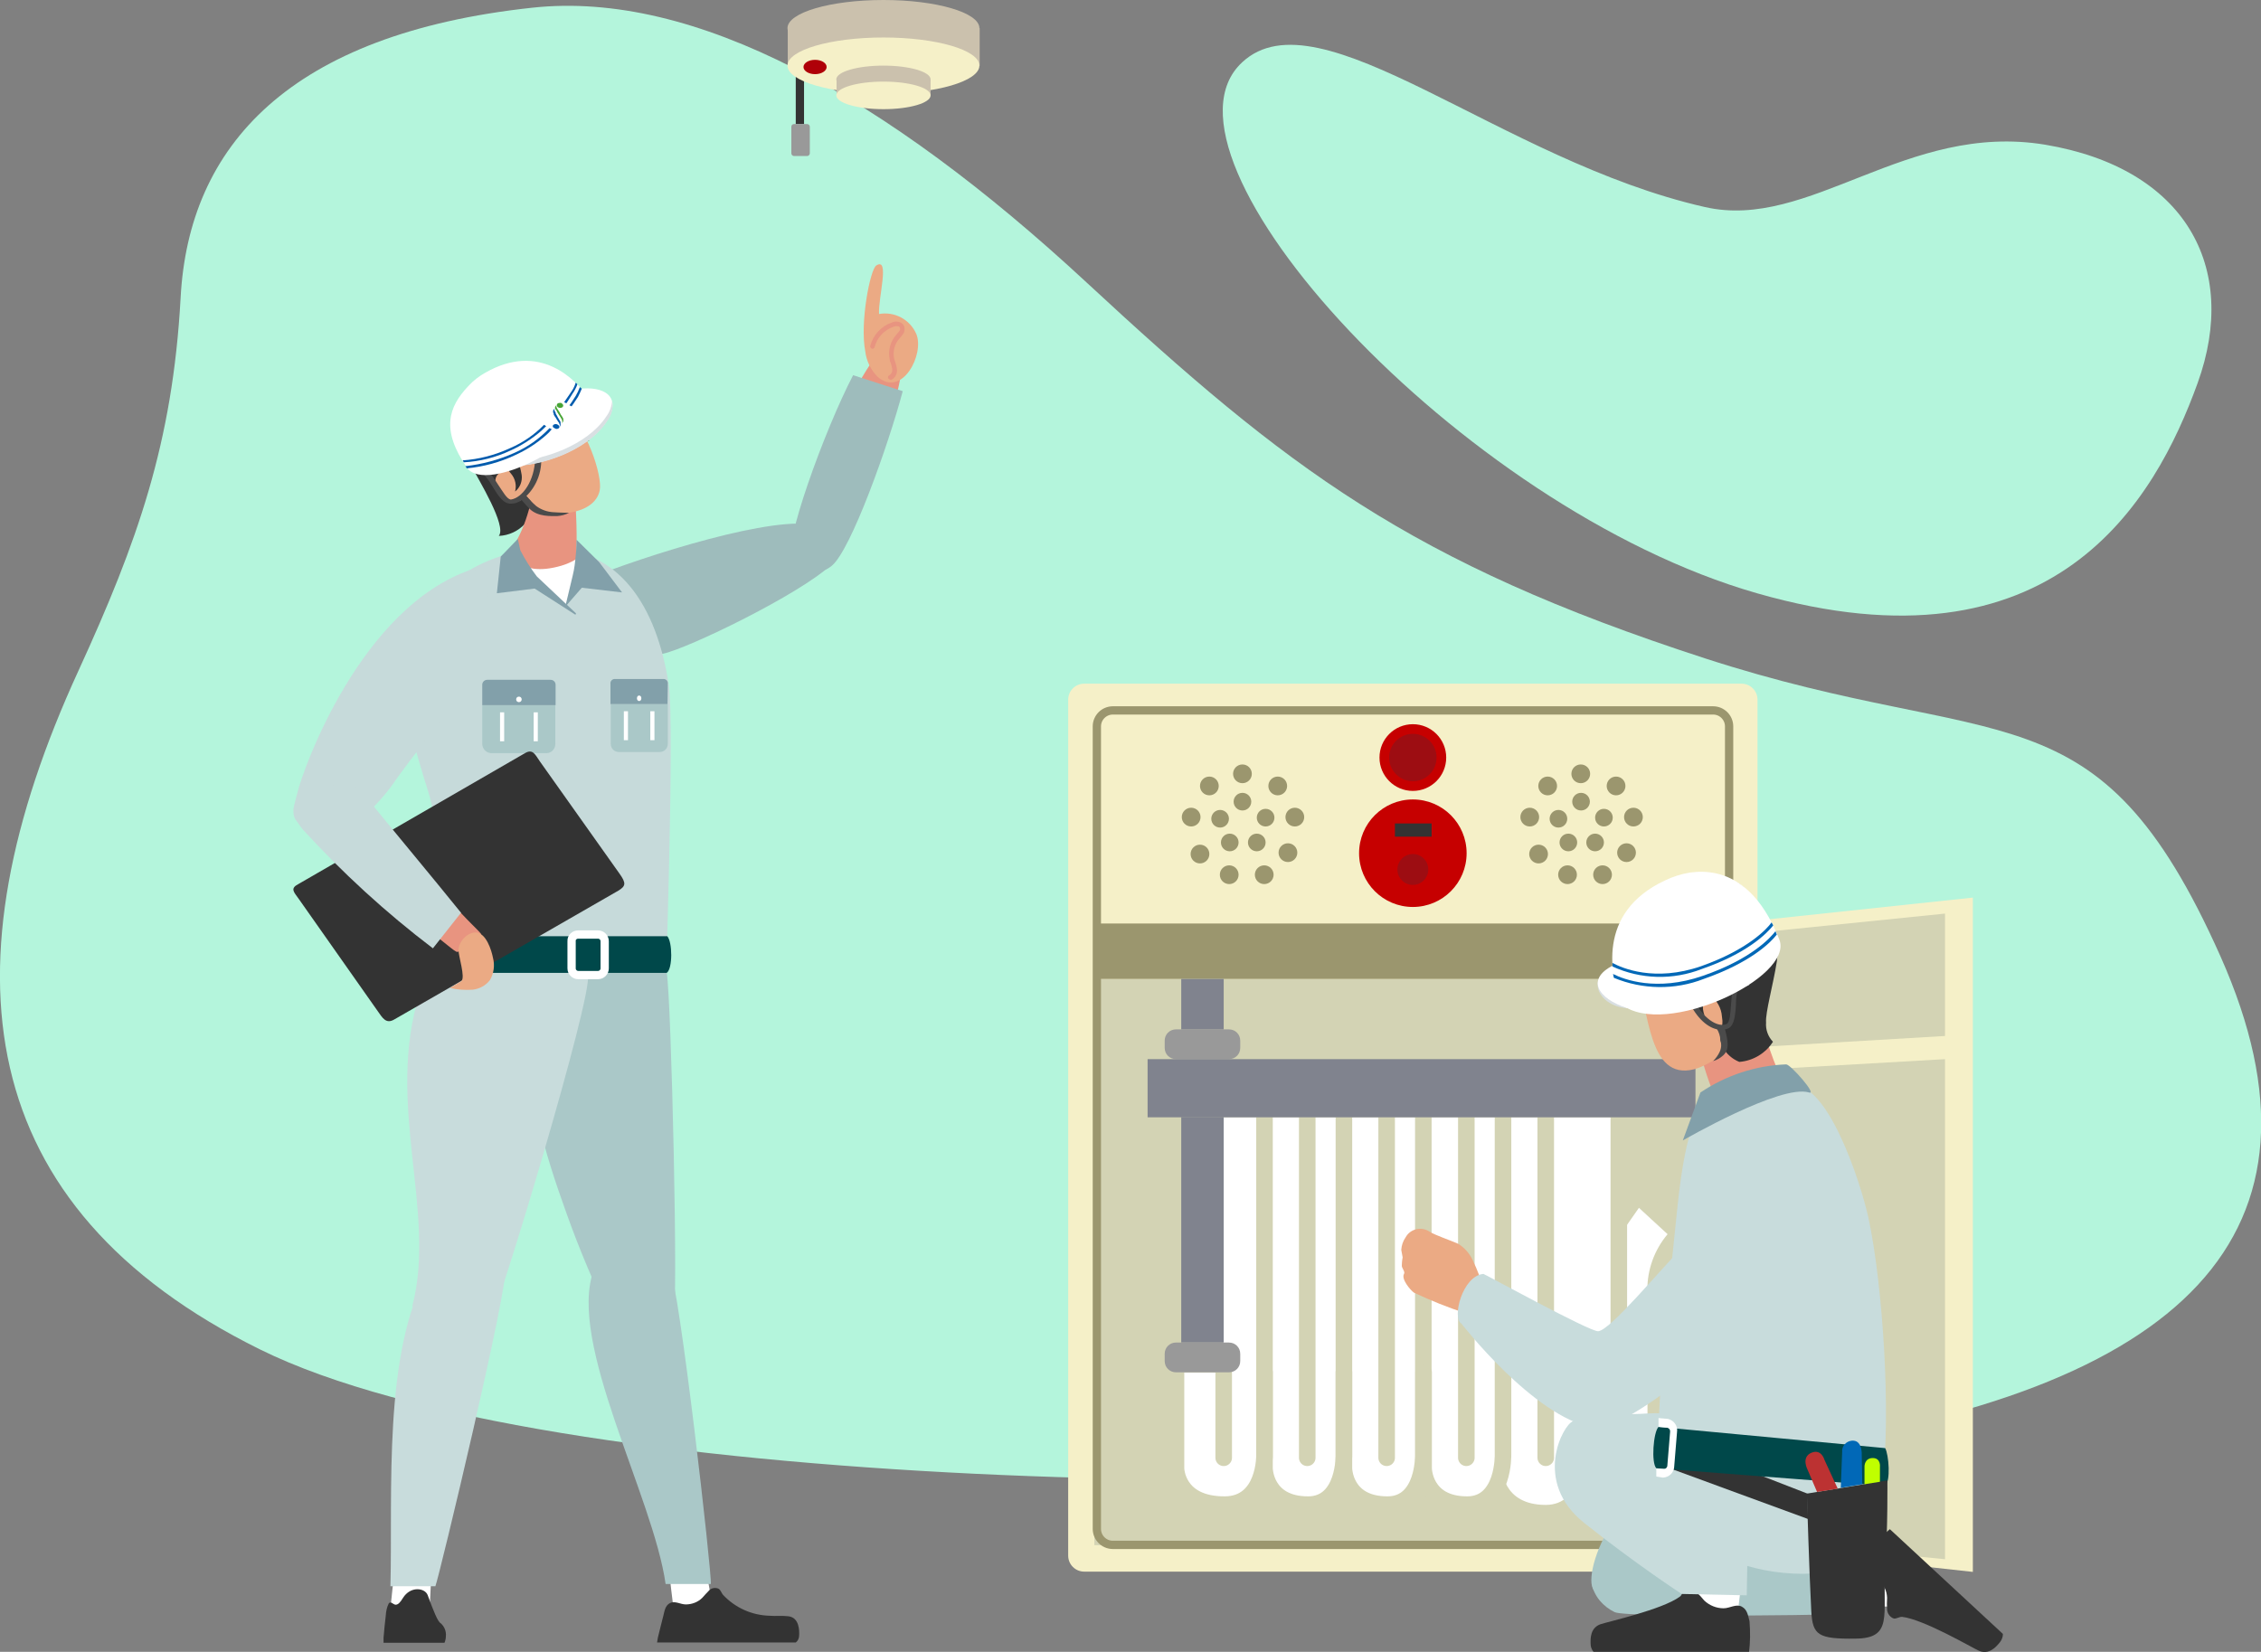 <?xml version="1.0" encoding="utf-8"?>
<!-- Generator: Adobe Illustrator 26.0.3, SVG Export Plug-In . SVG Version: 6.00 Build 0)  -->
<svg version="1.1" id="レイヤー_1" xmlns="http://www.w3.org/2000/svg" xmlns:xlink="http://www.w3.org/1999/xlink" x="0px"
	 y="0px" viewBox="0 0 820 599.2" style="enable-background:new 0 0 820 599.2;" xml:space="preserve">
<rect x="0" y="0" width="820" height="599.2" fill="#808080" stroke="none"/>
<style type="text/css">
	.st0{fill:#B4F5DC;}
	.st1{fill:#FFFFFF;}
	.st2{fill:#AAC8C8;}
	.st3{fill-rule:evenodd;clip-rule:evenodd;fill:#0B3C5F;}
	.st4{fill:#9EBCBC;}
	.st5{fill:#E89480;}
	.st6{fill:#C8DCDC;}
	.st7{fill:#C6DADA;}
	.st8{fill-rule:evenodd;clip-rule:evenodd;fill:#A2D7EE;}
	.st9{fill-rule:evenodd;clip-rule:evenodd;fill:#333333;}
	.st10{fill:#EBAA84;}
	.st11{fill:#82A0AA;}
	.st12{fill:none;stroke:#FFFFFF;stroke-width:1.502;stroke-miterlimit:10;}
	.st13{fill:#4B4B4B;}
	.st14{fill:#D9DFE2;}
	.st15{fill:#015BAD;}
	.st16{fill:#47A435;}
	.st17{fill-rule:evenodd;clip-rule:evenodd;fill:#00484A;}
	.st18{fill:none;stroke:#FFFFFF;stroke-width:3.003;stroke-miterlimit:10;}
	.st19{fill:#333333;}
	.st20{fill:#F5F0C8;}
	.st21{fill:#D3D3B4;}
	.st22{fill:none;stroke:#9B966E;stroke-width:3.003;stroke-miterlimit:10;}
	.st23{fill:#9B966E;}
	.st24{fill:#C60000;}
	.st25{fill:#9D0D12;}
	.st26{fill:#999999;}
	.st27{fill:#80838E;}
	.st28{fill:none;stroke:#D3D3B4;stroke-width:6.006;stroke-linecap:round;stroke-linejoin:round;}
	.st29{fill-rule:evenodd;clip-rule:evenodd;fill:#AAC8C8;}
	.st30{fill-rule:evenodd;clip-rule:evenodd;fill:#C8DCDC;}
	.st31{fill:#0168B7;}
	.st32{fill:#BC3232;}
	.st33{fill:#C0FF00;}
	.st34{fill:none;stroke:#333333;stroke-width:3.003;stroke-miterlimit:10;}
	.st35{fill:#CBC1AD;}
	.st36{fill:#AF0008;}
</style>
<g>
	<g>
		<path class="st0" d="M193,2.8c58.8-6.4,128.1,32,201,99.6S511.2,204,618.3,238.8s142.3,7.7,187,108.1
			c44.7,100.5-13,157.8-160.5,178.5c-147.5,20.7-445.9,15.8-550.5-35.9S-21,350.9,28.5,243.2c21.3-46.5,34.1-82.4,37-135.1
			C68.4,52.8,105.1,12.3,193,2.8z"/>
		<path class="st0" d="M618.3,75.1c38,8.7,73-31,123.5-22.6C792.3,61,812.3,96.7,797,139s-51.7,107.2-159.8,76.2
			S413.5,56.8,450.5,22.6C478.5-3.5,544.1,58.3,618.3,75.1z"/>
	</g>
	<g>
		<g>
			<path class="st1" d="M141.4,585.4c4.8,0.7,9.8,0.3,14.4-1.2l0.8-16.9c0.1-0.7,0-1.4-0.3-2c-0.6-0.8-1.5-1.3-2.6-1.4
				c-3.8-0.7-9.8-0.9-10.4,4C142.6,573.6,142,579.6,141.4,585.4z"/>
			<path class="st1" d="M244.5,585.4c4.8,0.7,9.6,0.3,14.2-1.2l-3-16.9c-0.1-0.7-0.3-1.4-0.7-2c-0.8-0.8-1.9-1.4-3-1.4
				c-4-0.7-9.9-0.9-9.5,4C243,573.6,243.8,579.6,244.5,585.4z"/>
			<path class="st2" d="M242.9,460.3c-6.2-10-21.3-16.8-27.6,0.5c-9.6,26.3,21.6,82,26.1,113.8h16.4
				C258.3,571.5,246.3,465.8,242.9,460.3z"/>
			<path class="st3" d="M163.8,378c4.2,2.8,9.2,4,14.2,3.6c40.6,0,64.1-13.2,58.5-31.9c-5.8-19.2-42-16.1-61.1-9.9
				c-4.1,1.3-10.1,2.6-12.9,6.4C158.5,351.9,154.1,370.4,163.8,378z"/>
			<path class="st4" d="M298.7,207.2c3.2-2.5,6.4-6,5.6-10c-0.6-2.3-2.1-4.3-4.3-5.3c-2.1-1-4.4-1.6-6.8-1.8
				c-18.5-2-66.5,13.9-84.8,21.8c-8,3.5,25.4,25.1,30.7,25.4C244.3,237.6,284.1,218.7,298.7,207.2z"/>
			<path class="st5" d="M316.1,131.4c1.7-2.2,3.8-4.7,6.6-4.6c2.4,0.4,4.3,2.1,4.9,4.4c-0.9,5.9-2.2,11.7-3.8,17.4l-14.4-5.7
				C311.3,139,313.6,135.1,316.1,131.4z"/>
			<path class="st4" d="M309.4,136.1l18,5.8c-5.3,19.9-18.8,57.6-25.7,63.3c-5,4.1-10.5,2.3-14.4-2S299.2,155.6,309.4,136.1z"/>
			<path class="st6" d="M183.2,460.3c-3-9.9-17.3-17.8-27.7,0.5c-16.8,29.5-13,80.6-13.9,114.6h16.3
				C159.2,572.3,184.7,465.8,183.2,460.3z"/>
			<path class="st7" d="M242.5,248.1c2.4,15-1.6,122.1-1.4,124.5c0.3,2.5-1,4.9-3.2,6c-1.5,0.5-3.1,0.7-4.7,0.6
				c-21.3,0-55.1-0.3-76.4-0.4c-1.4,0.1-2.8-0.2-4.1-0.8c-2.6-1.6-1.7-5-0.8-7.7c6.2-17.8,9.2-64.6,3.6-82.5
				c-5.6-17.9-12.3-39.8-9.3-58.3c7.5-9.2,22.9-30.5,53.5-30.5C221.1,199.1,237.3,215,242.5,248.1z"/>
			<path class="st7" d="M171,206.6c2.9-1,10.3,12.4,4.8,27c-6.8,18-20.4,32.9-31.7,48.5c-3.3,5-7.2,9.5-11.6,13.5
				c-4.5,4-10.3,6.2-16.4,6c-3-0.3-7.7-1.7-9.2-4.8c-1.2-2.4,0.3-6.5,0.9-9C109.8,279.1,130.8,220.2,171,206.6z"/>
			<path class="st8" d="M130.8,272.5c0,0.1,0,0.2,0,0.4C130.8,272.7,130.8,272.6,130.8,272.5z"/>
			<g>
				<path class="st9" d="M190.4,144.1c-3-1.7-20.2-3.3-22.2,9.4c-0.5,5.2,0.4,10.5,2.6,15.3c2.8,5.3,13.1,22,10.1,25.6
					c7.4-0.3,13.3-6.5,13-13.9c0-1.1-0.2-2.3-0.5-3.4c-1.3-4.4-4.9-8.3-4.8-12.9c0.3-2.8,1.3-5.5,2.8-7.8c1.1-2,3.2-4.4,3-6.6
					C194,147.5,192.5,145.4,190.4,144.1z"/>
				<path class="st9" d="M206.8,147.3c-0.7-1.9-2-3.4-3.7-4.5c-3-1.1-6.4-0.4-8.7,2c-1.4,1-2.2,2.7-2,4.4c0.4,1.4,1.7,2.2,3,2.8
					c3.2,1.9,6.9,3.1,10.6,3.6C210.3,155.6,207.8,149.5,206.8,147.3z"/>
				<path class="st5" d="M208.3,177.7c-2.1-9.2-9-11.4-13.2-9.2c-2.6,17.3-5.3,25-12,34.4c8.4,5.4,22.8,4.4,25.9,0
					C209.3,194.5,209.1,186.1,208.3,177.7z"/>
				<path class="st10" d="M182,158.6c1.1-7.8,8.4-13.3,16.3-12.2c2.2,0.3,4.2,1.1,6,2.3c8.3,5.3,14.3,24,13.2,29.2
					c-1.9,9.2-17.7,9.8-22.1,6.4C188.8,179.4,180.9,167,182,158.6z"/>
				<path class="st9" d="M206.4,150.2c0.7,2,1.5,4,2.3,6c0.9,2,2.8,3.4,5,3.7c-1.4-1.5-2.2-3.4-2.2-5.4c0-2,0-4,0-6
					c-0.8-7.3-7.4-12.7-14.7-11.9c-1.8,0.2-3.5,0.7-5,1.6c-2.2,1.1-3.9,3-4.6,5.3c-0.7,2.4,0.3,4.9,2.4,6.2c1.8,0.7,3.9,0.6,5.6-0.4
					c1.4-0.8,1.6-1.9,2.6-3C201.2,143,205.2,147.2,206.4,150.2z"/>
				<path class="st10" d="M180.2,177c1.1,2.1,2.9,3.7,5.1,4.5c6.3,2.2,6.2-6,3-9C184.8,168.5,177.5,171.2,180.2,177z"/>
				<path class="st9" d="M197.3,149.1c0,1.8-4.7,4.7-6,6c-1.4,1.1-2.6,2.4-3.6,3.9c-0.9,2.1-1,4.5-0.2,6.7c0.8,2.2,1.3,4.4,1.7,6.6
					c0.3,2.3-0.6,4.6-2.4,6c0.6-2.2,0.1-4.6-1.4-6.4c-1.4-1.8-3-3.3-4.4-5.2c-2.5-3.7-2.8-8.4-0.9-12.5c1.8-3.5,4.6-6.5,8.1-8.4
					C190.3,144.9,197.4,145.1,197.3,149.1z"/>
			</g>
			<path class="st9" d="M289.8,593.6c0.2-2.3,0-6.8-3.8-7.3c-2.3-0.3-4.7,0-7-0.2c-6.4-0.2-12.4-2.9-16.8-7.6
				c-0.6-0.7-0.8-1.7-1.6-2.2c-1.2-0.5-2.5-0.3-3.4,0.6c-0.9,0.9-1.7,1.8-2.5,2.7c-1.6,1.6-3.8,2.4-6,2.4c-1.9,0-3.9-1.4-5.7-0.5
				c-1.8,0.9-2,3-2.4,4.5c-0.7,2.6-1.3,5.3-2,8c-0.1,0.6-0.2,1.2-0.3,1.8h50.3C289.3,595.3,289.7,594.5,289.8,593.6z"/>
			<path class="st9" d="M161.7,593.6c0.2-1.8-0.5-3.6-1.9-4.8c-1-0.5-2.6-4.4-4.7-10.2c-1-2.6-6.2-3.4-9,1.1
				c-0.9,1.5-1.7,2.4-2.6,2.4s-1.7-1.4-2.5-0.5c-0.7,1.4-1,2.9-1.1,4.5c-0.3,2.6-0.6,5.3-0.8,8c0,0.6,0,1.2,0,1.8h22.1
				C161.5,595.2,161.7,594.4,161.7,593.6z"/>
			<g>
				<path class="st10" d="M332.3,121.1c-2.3-5.2-7.8-8.2-13.5-7.2c-0.3-6,4-20.8-1-17.6c-2.2,1.4-6,20.7-4,31.1
					c0.4,3.5,2,6.8,4.5,9.3C327.2,144.4,335.4,128.4,332.3,121.1z"/>
				<path class="st5" d="M322.9,137.8h0.3c1.5-0.7,2.3-2.3,2.1-3.9c-0.1-0.9-0.3-1.7-0.6-2.5l-0.4-1.2c-0.6-2.6,0.1-5.4,1.9-7.4
					l0.4-0.5c0.4-0.4,0.8-0.9,1.1-1.4c0.5-0.9,0.5-2.1,0-3c-1-1.3-2.8-1.6-4.3-0.9c-3.9,1.4-6.8,4.6-7.8,8.5c-0.1,0.5,0.3,0.9,0.7,1
					c0.4,0.1,0.8-0.2,0.9-0.6c0.9-3.5,3.5-6.2,6.9-7.4c0.9-0.3,1.9-0.3,2.2,0.2c0.2,0.4,0.2,0.8,0,1.2c-0.3,0.4-0.6,0.8-0.9,1.1
					l-0.4,0.5c-2.2,2.5-3,5.8-2.3,9c0,0.5,0.2,0.9,0.4,1.3c0.2,0.7,0.4,1.4,0.5,2.1c0.1,0.9-0.3,1.7-1,2.2c-0.4,0.1-0.7,0.6-0.5,1.1
					c0,0,0,0,0,0C322.4,137.5,322.6,137.7,322.9,137.8z"/>
			</g>
			<g>
				<path class="st2" d="M174.9,255.8h26.5l0,0v13.9c0.1,1.9-1.4,3.5-3.2,3.5c-0.1,0-0.1,0-0.2,0h-19.7c-1.9,0-3.4-1.5-3.4-3.4
					L174.9,255.8L174.9,255.8z"/>
				<path class="st11" d="M201.4,255.8h-26.5v-7.4c0-1,0.8-1.8,1.8-1.8h23c1,0,1.8,0.8,1.8,1.8V255.8z"/>
				<line class="st12" x1="182.1" y1="258.4" x2="182.1" y2="268.9"/>
				<line class="st12" x1="194.3" y1="258.4" x2="194.3" y2="268.9"/>
				<circle class="st1" cx="188.2" cy="253.7" r="1"/>
			</g>
			<g>
				<path class="st2" d="M221.5,255.4h20.7l0,0v14.4c0,1.7-1.3,3-3,3h-14.7c-1.7,0-3-1.3-3-3V255.4L221.5,255.4z"/>
				<path class="st11" d="M242.1,255.4h-20.7V248c-0.1-0.8,0.5-1.6,1.4-1.7h18c0.9,0.1,1.5,0.9,1.4,1.7L242.1,255.4z"/>
				<line class="st12" x1="227" y1="258" x2="227" y2="268.5"/>
				<line class="st12" x1="236.6" y1="258" x2="236.6" y2="268.5"/>
				<ellipse class="st1" cx="231.8" cy="253.3" rx="0.8" ry="1"/>
			</g>
			<path class="st1" d="M190.6,205.2c0,0,2.3,2.3,10.2,0.7c7.9-1.6,10.3-4.9,10.3-4.9l-5.8,19.2L190.6,205.2z"/>
			<path class="st11" d="M187.8,195.5l-6.2,6.4l-1.4,13.3l13.7-1.7l14.8,9.5l0.2-0.5l-14.2-13.4c-2.3-3-4.3-6.2-6-9.5L187.8,195.5z"
				/>
			<path class="st11" d="M209.1,195.8l8.2,8.1l8.3,11l-14.6-1.7l-6,6.9l2.7-11.3c0.6-2.4,0.9-4.9,1.1-7.3
				C209.1,199.3,209.1,195.8,209.1,195.8z"/>
			<g>
				<path class="st13" d="M189.2,181.4c4.6-3.5,7.2-9,7.1-14.8l-2.2-0.4c-0.2,8.2-4.6,14.4-8.8,15c-1.4,0-3-3-4.6-5.3
					c-1.9-3-4.1-6.6-7.6-7.5l-0.2,2.2c2.5,0.7,4.3,3.5,6,6.3c1.7,2.8,3.7,6,6.5,5.8l0,0C186.8,182.7,188.1,182.2,189.2,181.4z"/>
				<g>
					<path class="st1" d="M209.7,141.1c9.6-1.3,16,3,10.3,11.7c-7.5,11.3-25.1,16.2-33,16"/>
					<path class="st14" d="M188.3,167.1c8.6-0.4,24.5-5.4,31.5-15.9c1.3-1.7,2-3.7,2.2-5.8c0.5,2.7-0.2,5.4-1.9,7.5
						c-7.5,11.3-25.1,16.2-33,16L188.3,167.1z"/>
					<path class="st1" d="M213.7,144.7c-4.8-7.1-18-20.8-37.7-9.5c-2.3,1.3-4.4,2.9-6.2,4.9c-7.1,7.5-10,15.8-0.4,29.6
						C176.1,179.4,214.7,160.4,213.7,144.7z"/>
				</g>
				<path class="st13" d="M188.5,180.6c0,0,2.1,2.5,3.7,4.1c3,2.8,7.6,2.5,9.9,2.5c1.5-0.1,3-0.5,4.3-1.2c0,0-3,0-5.7-0.2
					c-2.2-0.1-4.4-0.9-6.2-2.2c-1.5-1.3-2.8-2.7-4-4.2L188.5,180.6z"/>
				<path class="st15" d="M198.1,157.8c0.7-0.6,1.4-1.3,2-2.1l-0.8-0.4c-3.6,3.8-8,6.9-12.8,9c-5.6,2.5-11.6,4.1-17.7,4.8l0.5,0.8
					c6.1-0.6,12-2.2,17.5-4.8C191,163.2,194.7,160.8,198.1,157.8z"/>
				<path class="st15" d="M196.3,156.3c1.1-1,1.7-1.7,1.8-1.7l-0.8-0.5c-3.5,3.6-7.7,6.5-12.4,8.5c-5.4,2.5-11.2,4-17.1,4.4l0.4,0.7
					c5.9-0.3,11.7-1.8,17-4.3C189.2,161.6,192.9,159.2,196.3,156.3z"/>
				<path class="st15" d="M205.4,146.3c0,0,0.9-1.3,2.3-3.6c0.7-1,1.3-2.1,1.7-3.3l-0.6-0.6c-0.4,1.3-1,2.5-1.8,3.6
					c-1.4,2.1-2.4,3.5-2.4,3.5L205.4,146.3z"/>
				<path class="st15" d="M207.3,147.4c0,0,1.3-1.8,2.3-3.4c0.5-1,1-2,1.4-3l-0.7-0.6c-0.4,1.1-0.9,2.2-1.5,3.2
					c-1,1.6-2.2,3.4-2.3,3.4L207.3,147.4z"/>
				<g>
					<path class="st15" d="M203,154.9L203,154.9L203,154.9L203,154.9c0-0.1,0-0.2,0-0.3c0-0.1,0-0.2,0-0.3c0-0.1,0-0.2,0-0.3
						l-0.2-0.4c0,0,0-0.3-0.2-0.4l-0.4-0.6l-0.5-0.8c-0.1-0.2-0.2-0.4-0.4-0.6l-0.3-0.5c0,0-0.2-0.3-0.2-0.4v-0.3c0,0,0-0.2-0.2-0.3
						c0-0.2,0-0.4,0-0.5c0-0.1,0-0.2,0-0.3l0.5-0.7l0,0l0,0c0,0.1,0,0.3,0,0.4c0,0.1,0,0.1,0,0.2v0.2l0.2,0.3l0.2,0.3v0.3l0.2,0.4
						l0.2,0.3l0.2,0.4l0.2,0.4c0.1,0.1,0.1,0.2,0.2,0.3l0.2,0.4l0.2,0.3c0.1,0.1,0.1,0.2,0.2,0.3l0.2,0.4v0.2c0,0.1,0,0.2,0,0.2
						c0,0.1,0,0.2,0,0.3c0,0.1,0,0.1,0,0.2v0.2l0,0l0,0L203,154.9z"/>
					<path class="st16" d="M203.9,153.7L203.9,153.7L203.9,153.7v-0.2c0-0.1,0-0.2,0-0.2c0-0.1,0-0.2,0-0.4v-0.3
						c-0.1-0.2-0.1-0.3-0.2-0.5l-0.4-0.7l-0.5-0.8l-0.7-1.1c0-0.2-0.3-0.5-0.4-0.8l-0.4-0.4c0-0.2,0-0.3,0-0.5c0-0.1,0-0.2,0-0.2
						l0.5-0.7l0,0c-0.1,0.2-0.1,0.4,0,0.5v0.2c0.1,0.2,0.1,0.3,0.2,0.5l0.4,0.6l0.4,0.6l0.4,0.7c0,0.2,0.3,0.5,0.4,0.7
						c0.1,0.2,0.3,0.4,0.4,0.6l0.3,0.6v0.2c0,0.1,0,0.2,0,0.3c0,0.1,0,0.2,0,0.4l-0.3,0.5l0,0l0,0L203.9,153.7z"/>
					<path class="st16" d="M203.8,146.4L203.8,146.4c0.1,0.1,0.3,0.2,0.4,0.4c0.1,0.2,0.1,0.4,0,0.6c-0.1,0.3-0.3,0.4-0.6,0.5
						c-0.3,0.1-0.6,0.1-0.9,0c-0.3-0.1-0.6-0.3-0.7-0.6c-0.1-0.2-0.1-0.4,0-0.6c0.1-0.3,0.4-0.5,0.7-0.5c0.3-0.1,0.5-0.1,0.8,0h0.2
						L203.8,146.4z"/>
					<path class="st15" d="M200.6,154.2c0.4-0.4,1.1-0.5,1.6-0.2c0.6,0.3,0.9,0.9,0.5,1.3c-0.5,0.4-1.1,0.4-1.6,0
						C200.5,155.1,200.3,154.6,200.6,154.2z"/>
				</g>
			</g>
			<path class="st2" d="M219.5,474.1c2.4,5,5.6,10.7,10.4,12c3.3,1,12.5-5.2,14.3-7.7c1.9-2.5-0.7-115.6-2.4-125.6
				c-1.8-11.1-54.8-0.4-53.3,16.6c2.5,22.6,7.7,44.9,15.4,66.3C208.4,448.8,213.6,461.6,219.5,474.1z"/>
			<path class="st6" d="M149.6,473.5c0.9,5,7.4,11.3,11.7,12.7c3,1,14.1-5.2,16.6-7.7c2.6-2.5,37.2-117.4,35.3-124.7
				c-2.6-9.8-19.6-12.6-29.8-11.7c-13.2,1.2-26,1.8-31.2,18.3C139.6,400.3,158.4,439.4,149.6,473.5z"/>
			<path class="st17" d="M241.8,352.9h-85.9c-2.2-1.5,0.3-11.4,2.1-13.3H242C243.9,341.7,244,351.4,241.8,352.9z"/>
			<path class="st18" d="M209.7,339h7.2c1.3,0,2.4,1.1,2.4,2.4v9.9c0,1.3-1.1,2.4-2.4,2.4h-7.2c-1.3,0-2.4-1.1-2.4-2.4v-9.9
				C207.2,340.1,208.3,339,209.7,339z"/>
			<path class="st19" d="M108.3,326l28.7,40.8c1.7,2.4,3,4.8,6,3l81.4-46.8c2.5-1.6,2.8-2.6,0.2-6.2l-28.8-40.6
				c-1.7-2.4-2.5-4.7-5.4-3l-82.2,47.5C105.1,322.3,106.6,323.6,108.3,326z"/>
			<path class="st5" d="M174.5,338.9c0.3,3-5.7,5.7-8.6,6.4c-0.9,0.2-5.3-4.2-11.4-8.4l9.4-9.5C168.2,332.8,174.5,338.3,174.5,338.9
				z"/>
			<path class="st7" d="M106.7,292.3c1.1-2.7,3.5-4.7,6.4-5.4c4.8-1.9,9.9-2.5,15-1.8c3.3,0.7,4.4,3.7,6.3,6
				c4.8,6,23.4,28.3,32.8,40l-10.2,12.9c-17-12.9-32.7-27.3-47.1-43C107.9,298.5,105.8,295.4,106.7,292.3z"/>
			<path class="st10" d="M178.8,347.5c0.7,2.7,0.3,5.6-1.1,8c-1.5,2-3.8,3.2-6.2,3.5c-2.8,0.2-5.6,0-8.3-0.6l4.1-2.5
				c1.6-1.3-1.1-9.2-1-11.3c0-3,3.4-6.8,6.7-6.3C176.3,338.8,178.2,344.4,178.8,347.5z"/>
		</g>
		<g>
			<g>
				<path class="st20" d="M393.2,248h238.4c3.2,0,5.8,2.6,5.8,5.8v310.5c0,3.2-2.6,5.8-5.8,5.8H393.2c-3.2,0-5.8-2.6-5.8-5.8V253.8
					C387.4,250.6,390,248,393.2,248z"/>
				<rect x="396.9" y="355.1" class="st21" width="231.4" height="205.4"/>
				<path class="st22" d="M403.6,257.7h217.7c3.2,0,5.8,2.6,5.8,5.8v291.1c0,3.2-2.6,5.8-5.8,5.8H403.6c-3.2,0-5.8-2.6-5.8-5.8
					V263.5C397.8,260.3,400.4,257.7,403.6,257.7z"/>
				<path class="st1" d="M587.1,443l6.5-9.3l15,13.8l-2.6,3.2c-4.1,5.3-6.2,12-5.8,18.7v58.2c0,0,0.5,18.2-12,18.2
					c-7.3,0.7-13.8-4.7-14.5-12c0-0.4-0.1-0.7-0.1-1.1v-5c0,0,0.5,18.2-13,18.2c-15.9,0-15.8-13.2-15.8-13.2v-5
					c0,0,0.5,18.2-13,18.2c-15.9,0-15.8-13.2-15.8-13.2v-5c0,0,0.5,18.2-13,18.2c-15.9,0-15.8-13.2-15.8-13.2v-5
					c0,0,0.5,18.2-13,18.2c-15.9,0-15.8-13.2-15.8-13.2v-5c0,0,0.6,18.2-14.5,18.2c-17.7,0-17.6-13.2-17.6-13.2v-34.8h17.3v-92.6
					h143.5V443z"/>
				<g>
					<circle class="st23" cx="573.3" cy="280.7" r="3.4"/>
					<circle class="st23" cx="573.4" cy="290.8" r="3.2"/>
					<circle class="st23" cx="581.7" cy="296.6" r="3.2"/>
					<circle class="st23" cx="578.5" cy="305.6" r="3.2"/>
					<circle class="st23" cx="589.9" cy="309.3" r="3.4"/>
					<circle class="st23" cx="592.4" cy="296.4" r="3.4"/>
					<circle class="st23" cx="586.1" cy="285.1" r="3.4"/>
					<circle class="st23" cx="568.8" cy="305.6" r="3.2"/>
					<circle class="st23" cx="565.2" cy="297" r="3.2"/>
					<circle class="st23" cx="561.3" cy="285.1" r="3.4"/>
					<circle class="st23" cx="554.8" cy="296.4" r="3.4"/>
					<circle class="st23" cx="558" cy="309.8" r="3.4"/>
					<circle class="st23" cx="568.5" cy="317.3" r="3.4"/>
					<circle class="st23" cx="581.2" cy="317.3" r="3.4"/>
				</g>
				<g>
					<circle class="st23" cx="450.6" cy="280.7" r="3.4"/>
					<circle class="st23" cx="450.6" cy="290.8" r="3.2"/>
					<circle class="st23" cx="459" cy="296.6" r="3.2"/>
					<circle class="st23" cx="455.8" cy="305.6" r="3.2"/>
					<circle class="st23" cx="467.1" cy="309.3" r="3.4"/>
					<circle class="st23" cx="469.6" cy="296.4" r="3.4"/>
					<circle class="st23" cx="463.4" cy="285.1" r="3.4"/>
					<circle class="st23" cx="446" cy="305.6" r="3.2"/>
					<circle class="st23" cx="442.5" cy="297" r="3.2"/>
					<circle class="st23" cx="438.6" cy="285.1" r="3.4"/>
					<circle class="st23" cx="432" cy="296.4" r="3.4"/>
					<circle class="st23" cx="435.2" cy="309.8" r="3.4"/>
					<circle class="st23" cx="445.8" cy="317.3" r="3.4"/>
					<circle class="st23" cx="458.5" cy="317.3" r="3.4"/>
				</g>
				<circle class="st24" cx="512.4" cy="274.8" r="12.1"/>
				<circle class="st24" cx="512.4" cy="309.5" r="19.5"/>
				<circle class="st25" cx="512.4" cy="274.8" r="8.6"/>
				<rect x="505.9" y="298.7" class="st19" width="13.3" height="4.8"/>
				<circle class="st25" cx="512.4" cy="315.4" r="5.6"/>
				<rect x="397.8" y="335" class="st23" width="229.3" height="20.1"/>
				<path class="st26" d="M426.5,373.4h19.2c2.3,0,4.1,1.8,4.1,4.1v2.6c0,2.3-1.8,4.1-4.1,4.1h-19.2c-2.3,0-4.1-1.8-4.1-4.1v-2.6
					C422.4,375.2,424.2,373.4,426.5,373.4z"/>
				<rect x="428.4" y="355.1" class="st27" width="15.4" height="18.3"/>
				<rect x="428.4" y="405.2" class="st27" width="15.4" height="81.8"/>
				<g>
					<path class="st28" d="M426.5,497.8v34.8c0,0,0,13.2,17.6,13.2c15,0,14.5-18.2,14.5-18.2V405.2"/>
					<line class="st28" x1="443.8" y1="497.8" x2="443.8" y2="528.8"/>
					<path class="st28" d="M458.6,497.8v34.8c0,0,0,13.2,15.8,13.2c13.5,0,13-18.2,13-18.2V405.2"/>
					<line class="st28" x1="474.1" y1="405.2" x2="474.1" y2="528.8"/>
					<path class="st28" d="M487.4,497.8v34.8c0,0,0,13.2,15.8,13.2c13.5,0,13-18.2,13-18.2V405.2"/>
					<line class="st28" x1="502.9" y1="405.2" x2="502.9" y2="528.8"/>
					<path class="st28" d="M516.3,497.8v34.8c0,0,0,13.2,15.8,13.2c13.5,0,13-18.2,13-18.2V405.2"/>
					<line class="st28" x1="531.8" y1="405.2" x2="531.8" y2="528.8"/>
					<path class="st28" d="M573.9,497.8v34.8c0.1,7.4,6.1,13.3,13.5,13.2c0.4,0,0.7,0,1.1-0.1c12.4,0,12-18.2,12-18.2v-58.2
						c-0.4-6.7,1.7-13.4,5.8-18.7l2.6-3.2l-15-13.8l-6.5,9.3"/>
					<line class="st28" x1="560.6" y1="405.2" x2="560.6" y2="528.8"/>
					<line class="st28" x1="587.1" y1="405.2" x2="587.1" y2="528.8"/>
				</g>
				<polygon class="st20" points="627.1,335 715.5,325.6 715.5,570.2 627.1,560.5 				"/>
				<polygon class="st21" points="705.4,331.4 705.4,375.8 637.6,379.8 637.6,338.3 				"/>
				<polygon class="st21" points="637.6,388.1 705.4,384.2 705.4,565.6 637.6,558.9 				"/>
				<path class="st26" d="M426.5,487h19.2c2.3,0,4.1,1.8,4.1,4.1v2.6c0,2.3-1.8,4.1-4.1,4.1h-19.2c-2.3,0-4.1-1.8-4.1-4.1v-2.6
					C422.4,488.8,424.2,487,426.5,487z"/>
				<rect x="416.2" y="384.2" class="st27" width="198.7" height="21.1"/>
			</g>
			<g>
				<path class="st29" d="M577.7,576.3c-2-4,1.4-16.4,8.7-26.1s7.8-14.3,7.8-14.3l23.6,16.8l-25.5,28.3
					C592.3,581.1,581.1,583.2,577.7,576.3z"/>
				<path class="st1" d="M688.6,571.1c0.6,4,0.2,8-1,11.8l-13.9-0.5c-0.6,0-1.2-0.1-1.7-0.4c-0.7-0.5-1.1-1.3-1.2-2.2
					c-0.6-3.2-0.8-8.1,3.3-8.3C678.9,571.3,683.7,571.2,688.6,571.1z"/>
				<path class="st29" d="M585.6,584.8c-8.2-3.9-13.8-15.5,0.4-22.8c21.7-11.1,68.3,8.1,94.6,8l-0.4,15
					C677.5,585.8,590.1,587,585.6,584.8z"/>
				<path class="st30" d="M683.2,534.8c0.5,5.7,6.5,38.1-33,36c-39.6-2.1-53.3-32.3-59.5-36c-6.2-3.7-25.1-16-20.4-19.1
					c4.7-3.1,20.1-2.4,27.7-3c7.6-0.6,77.7,3.9,77.7,3.9L683.2,534.8z"/>
				<path class="st10" d="M531.6,476.4c-6.4-2.1-12.7-4.6-18.8-7.5c-1.4-1-4.7-5-3.6-6.8c0.5-0.8-0.9-2.2-0.8-3c0-1.5,0.3-3,0.3-3
					l-0.5-2.7c0.1-1.6,0.6-3.2,1.6-4.6c1.6-2.9,5.3-3.9,8.2-2.3c0.2,0.1,0.3,0.2,0.5,0.3c1.8,1.2,8,3.3,10.4,4.4
					c2.2,1.4,4,3.4,5.1,5.7c1.8,3.7,3.3,7.6,4.4,11.7L531.6,476.4z"/>
				<path class="st5" d="M639.3,371.9c0,0,3.6,15.7,9.9,24.2c-2.8,4.7-7.3,8.2-12.6,9.6c-8.3,1.9-11-1.5-12.3-2.6
					c-3.3-6.9-5.9-14.1-7.7-21.5C613.8,370.3,639.3,371.9,639.3,371.9z"/>
				<path class="st1" d="M631.9,571.5c0,0-2.1,15.9-2.3,21c0,0-33-3.3-31.9-3.5c6-0.9,13.7-3.6,18.4-19.1L631.9,571.5z"/>
				<path class="st10" d="M593.3,353c4.8,13.4,4.4,39,21,34.9c11.4-3,30.5-21.7,27-32.5c-3.5-10.8-3.5-30-30.8-23.8
					C588.6,336.7,590.7,345.7,593.3,353z"/>
				<path class="st19" d="M641.2,333.7c-2.5-2.3-6.7-0.3-6.7-0.3c2.1-4.3,0.8-9.4-3-12.2c-6.8-5.5-12.9,4-12.9,4
					c-0.9-6.5-27.9,13.9-26,18.6c3-0.8,10.2-1.2,13.7,1.1c5,3.2,8.1,8.8,8,14.7c-0.1,3.1,1,6.1,3.2,8.2c0.2,0.2,0.4,0.3,0.7,0.5
					c-0.2-0.4-0.3-0.8-0.4-1.2c-0.3-1.3-0.3-2.6,0-3.9c0.2-0.9,0.7-1.7,1.5-2.2c0.2,0,0.4,0,0.7,0c2.7,1.7,4.3,4.7,4.5,7.8
					c0.8,4.6-1.3,3.8-0.4,9c0.1,0.7,0.4,1.4,0.7,2.1c1.3,2.4,3.5,4.3,6,5.3c5-0.4,9.5-3.1,12.2-7.3c-1.8-1.9-2.7-4.4-2.5-7
					c-0.3-3.5,2.6-13.8,3.9-22.1C645.5,340.3,643.3,335.6,641.2,333.7z"/>
				<path class="st9" d="M576.9,596.8c-0.2-2.8,0-6.3,3.5-7.6c2.6-0.9,22.4-5.3,28.8-10c0.9-0.6,1-2,1.9-2.5c1.4-0.6,2.9-0.3,4,0.7
					c1.1,1,2.1,2.1,3,3.2c1.9,1.8,4.4,2.8,7,2.8c2.2,0,4.6-1.7,6.6-0.6c2.1,1.1,2.3,3.5,2.8,5.3c0.3,3.8,0.3,7.6-0.2,11.4h-56.1
					C577.5,598.8,577,597.8,576.9,596.8z"/>
				<path class="st9" d="M725.4,595.6c-1.7,2.2-4.3,4.7-7.7,3.2c-2.5-1.1-20-11.4-27.9-12.3c-1.1,0-2.1,0.8-3,0.6
					c-1.4-0.5-2.3-1.8-2.4-3.2c-0.1-1.4-0.1-2.9,0-4.3c-0.1-2.6-1.3-5-3.2-6.8c-1.6-1.4-4.5-1.9-5.3-4.1c-0.8-2.2,0.7-4.1,1.6-5.8
					c2.3-3,5-5.8,7.9-8.2l41,38C726.4,593.8,726,594.8,725.4,595.6z"/>
				<path class="st6" d="M608.3,438.4c3.3-32.7,8.5-35,8.5-35c10.7-3.9,21.7-7,32.9-9.3c12.6-2.8,25,34.1,28,48
					c5.3,25,8.1,71.7,5,95c-0.6,4.4-15.5-7.2-13.6-4.4c1.9,2.8-8.3,0-34.6-1.2c-8.6-0.1-17.3-0.9-25.8-2.4c0,0-5.1,7-6.7-0.6
					C599.7,517.9,606.1,460,608.3,438.4z"/>
				<path class="st6" d="M611,451.6c-9.4,9.5-27,31-31.4,31.3c-3,0.2-41.3-20.8-41.6-20.8c-7.7,0.7-11.5,16.2-8,18
					c0,0,25.9,33.6,47.7,37.8c11.4,2.2,53.1-32.9,62.3-46c8.7-12.5,20.4-34.2-8.4-37.3C626,434.1,618.7,443.9,611,451.6z"/>
				<path class="st11" d="M647.8,386.1c1.6,0,11.4,11.2,8.3,10.2c-10.2-3.2-45.8,17.4-45.8,17.4l6.4-17.4
					C625.9,390.1,636.7,386.5,647.8,386.1z"/>
				<g>
					<g>
						<path class="st13" d="M623.5,373.5c-4-0.4-8.3-4.3-11-10.3l1.5-1.4c3.2,7.5,9,11.2,12.3,9.6c1.1-0.7,1.3-4.2,1.5-7.1
							c0.3-3.9,0.6-8.2,3-10.8l1,1.9c-1.6,2.7-2.3,5.9-2.2,9c-0.3,3.6-0.5,7.4-2.7,8.6l0,0C625.9,373.5,624.7,373.6,623.5,373.5z"/>
						<g>
							<path class="st14" d="M628.3,355.4c-8.5,7-28.6,12.5-41,7.6c-3-1.8-5.7-4.2-7.8-7c-0.9,4.9,4.3,9.4,10.7,9.7
								c1.5-0.8,3.3-1,5-0.6c19.8,4.3,29.2-4.5,39.2-7.8L628.3,355.4z"/>
							<path class="st1" d="M590.2,365.7c-10.8-3.4-15.6-10.9-4.1-16c14.8-6.5,36.2-2.5,44.5,1.5"/>
							<path class="st1" d="M588.2,364.4c-4.1-10-9.4-33.3,15.6-45c2.9-1.4,6-2.4,9.2-2.9c12.6-1.7,24.5,4.5,32.3,24.3
								C650.8,354.6,603.7,376.7,588.2,364.4z"/>
						</g>
						<path class="st13" d="M625.2,372.2c0.5,1.3,0.8,2.7,1.1,4.1c0.5,3,0.4,4.9-1.3,6.5c-1.1,1-2.3,1.7-3.7,2.1
							c1-1,1.8-2.1,2.4-3.4c0.6-1.3,0.7-2.8,0.2-4.2c0-1.5-0.5-2.9-1.3-4.2L625.2,372.2z"/>
					</g>
					<path class="st31" d="M617.9,355.1c-10.5,4.1-22.2,3.9-32.6-0.4l-0.3-1.4c3.9,2,15.8,6.5,32.5,0.7l0,0
						c17.5-6,24.6-13.8,26.4-16.2l0.5,1.2C642.1,342,634.8,349.2,617.9,355.1L617.9,355.1z"/>
					<path class="st31" d="M617.2,351.5c-10.5,4.1-22.1,3.8-32.4-0.9v-1.3c3.5,1.9,15.3,7,32.1,1.2l0,0c17-6,24-13.6,25.6-15.9
						l0.6,1.1C640.8,338.6,633.7,345.8,617.2,351.5L617.2,351.5z"/>
				</g>
				<path class="st30" d="M570.4,515.6c-3.5,1.2-14.7,21.8,4.1,36.8c18.8,15,35.4,25.8,35.4,25.8l23.6,0.5l0.2-11.5L570.4,515.6z"/>
				<polygon class="st19" points="612.8,525.2 655.5,541.8 655.7,551 606.9,533.1 				"/>
				<path class="st17" d="M683.6,539l-82.9-6.4c-1.9-1.9-1.1-13.1,0.8-15l82.2,7.7C685,527.6,685.8,537.5,683.6,539z"/>
				<path class="st1" d="M600.7,532.7l2.7,0.2c0.7,0,1.3-0.6,1.3-1.3c0,0,0,0,0,0l1-12.2c0.1-0.7-0.3-1.3-1-1.5l-3.2-0.3v-3.2
					l3.4,0.3c2.2,0.5,3.7,2.6,3.3,4.9l-1,12.2c0,2.3-1.8,4.1-4.1,4.2l-2.4-0.4L600.7,532.7z"/>
				<g>
					<path class="st19" d="M655.3,541.8l29.2-4.8c0,0,0.2,16.5-0.8,32.6s3,24.7-10.7,24.8c-13.7,0.2-15.6-1.3-16.1-9.9
						C656.2,571.5,655.3,541.8,655.3,541.8z"/>
					<path class="st32" d="M659,541.2l-3.5-8.2c0,0-2.3-4.4,1.4-6c3.7-1.6,4.8,2.6,4.8,2.6l4.8,10.4L659,541.2z"/>
					<path class="st31" d="M667.6,539.7l0.5-13c-0.2-2.1,1.4-3.9,3.5-4.1c0.2,0,0.4,0,0.6,0c3.3,0.2,3,5.2,3,5.2l0.2,10.6
						L667.6,539.7z"/>
					<path class="st33" d="M676.2,538.4v-6.5c0,0,0-3,3-3s2.6,3.2,2.6,3.2v5.4L676.2,538.4z"/>
				</g>
			</g>
		</g>
		<g>
			<line class="st34" x1="290.1" y1="27.6" x2="290.1" y2="45"/>
			<ellipse class="st35" cx="320.4" cy="10.2" rx="34.8" ry="10.2"/>
			<rect x="285.7" y="10.2" class="st35" width="69.6" height="13.7"/>
			<ellipse class="st20" cx="320.4" cy="23.8" rx="34.8" ry="10.2"/>
			<ellipse class="st35" cx="320.4" cy="28.8" rx="17.1" ry="5"/>
			<rect x="303.4" y="28.8" class="st35" width="34.1" height="5.8"/>
			<ellipse class="st36" cx="295.6" cy="24.3" rx="4.2" ry="2.6"/>
			<path class="st26" d="M288,45h4.7c0.5,0,1,0.4,1,1v9.6c0,0.5-0.4,1-1,1H288c-0.5,0-1-0.4-1-1V46C287,45.4,287.4,45,288,45z"/>
			<ellipse class="st20" cx="320.4" cy="34.6" rx="17.1" ry="5"/>
		</g>
	</g>
</g>
</svg>
